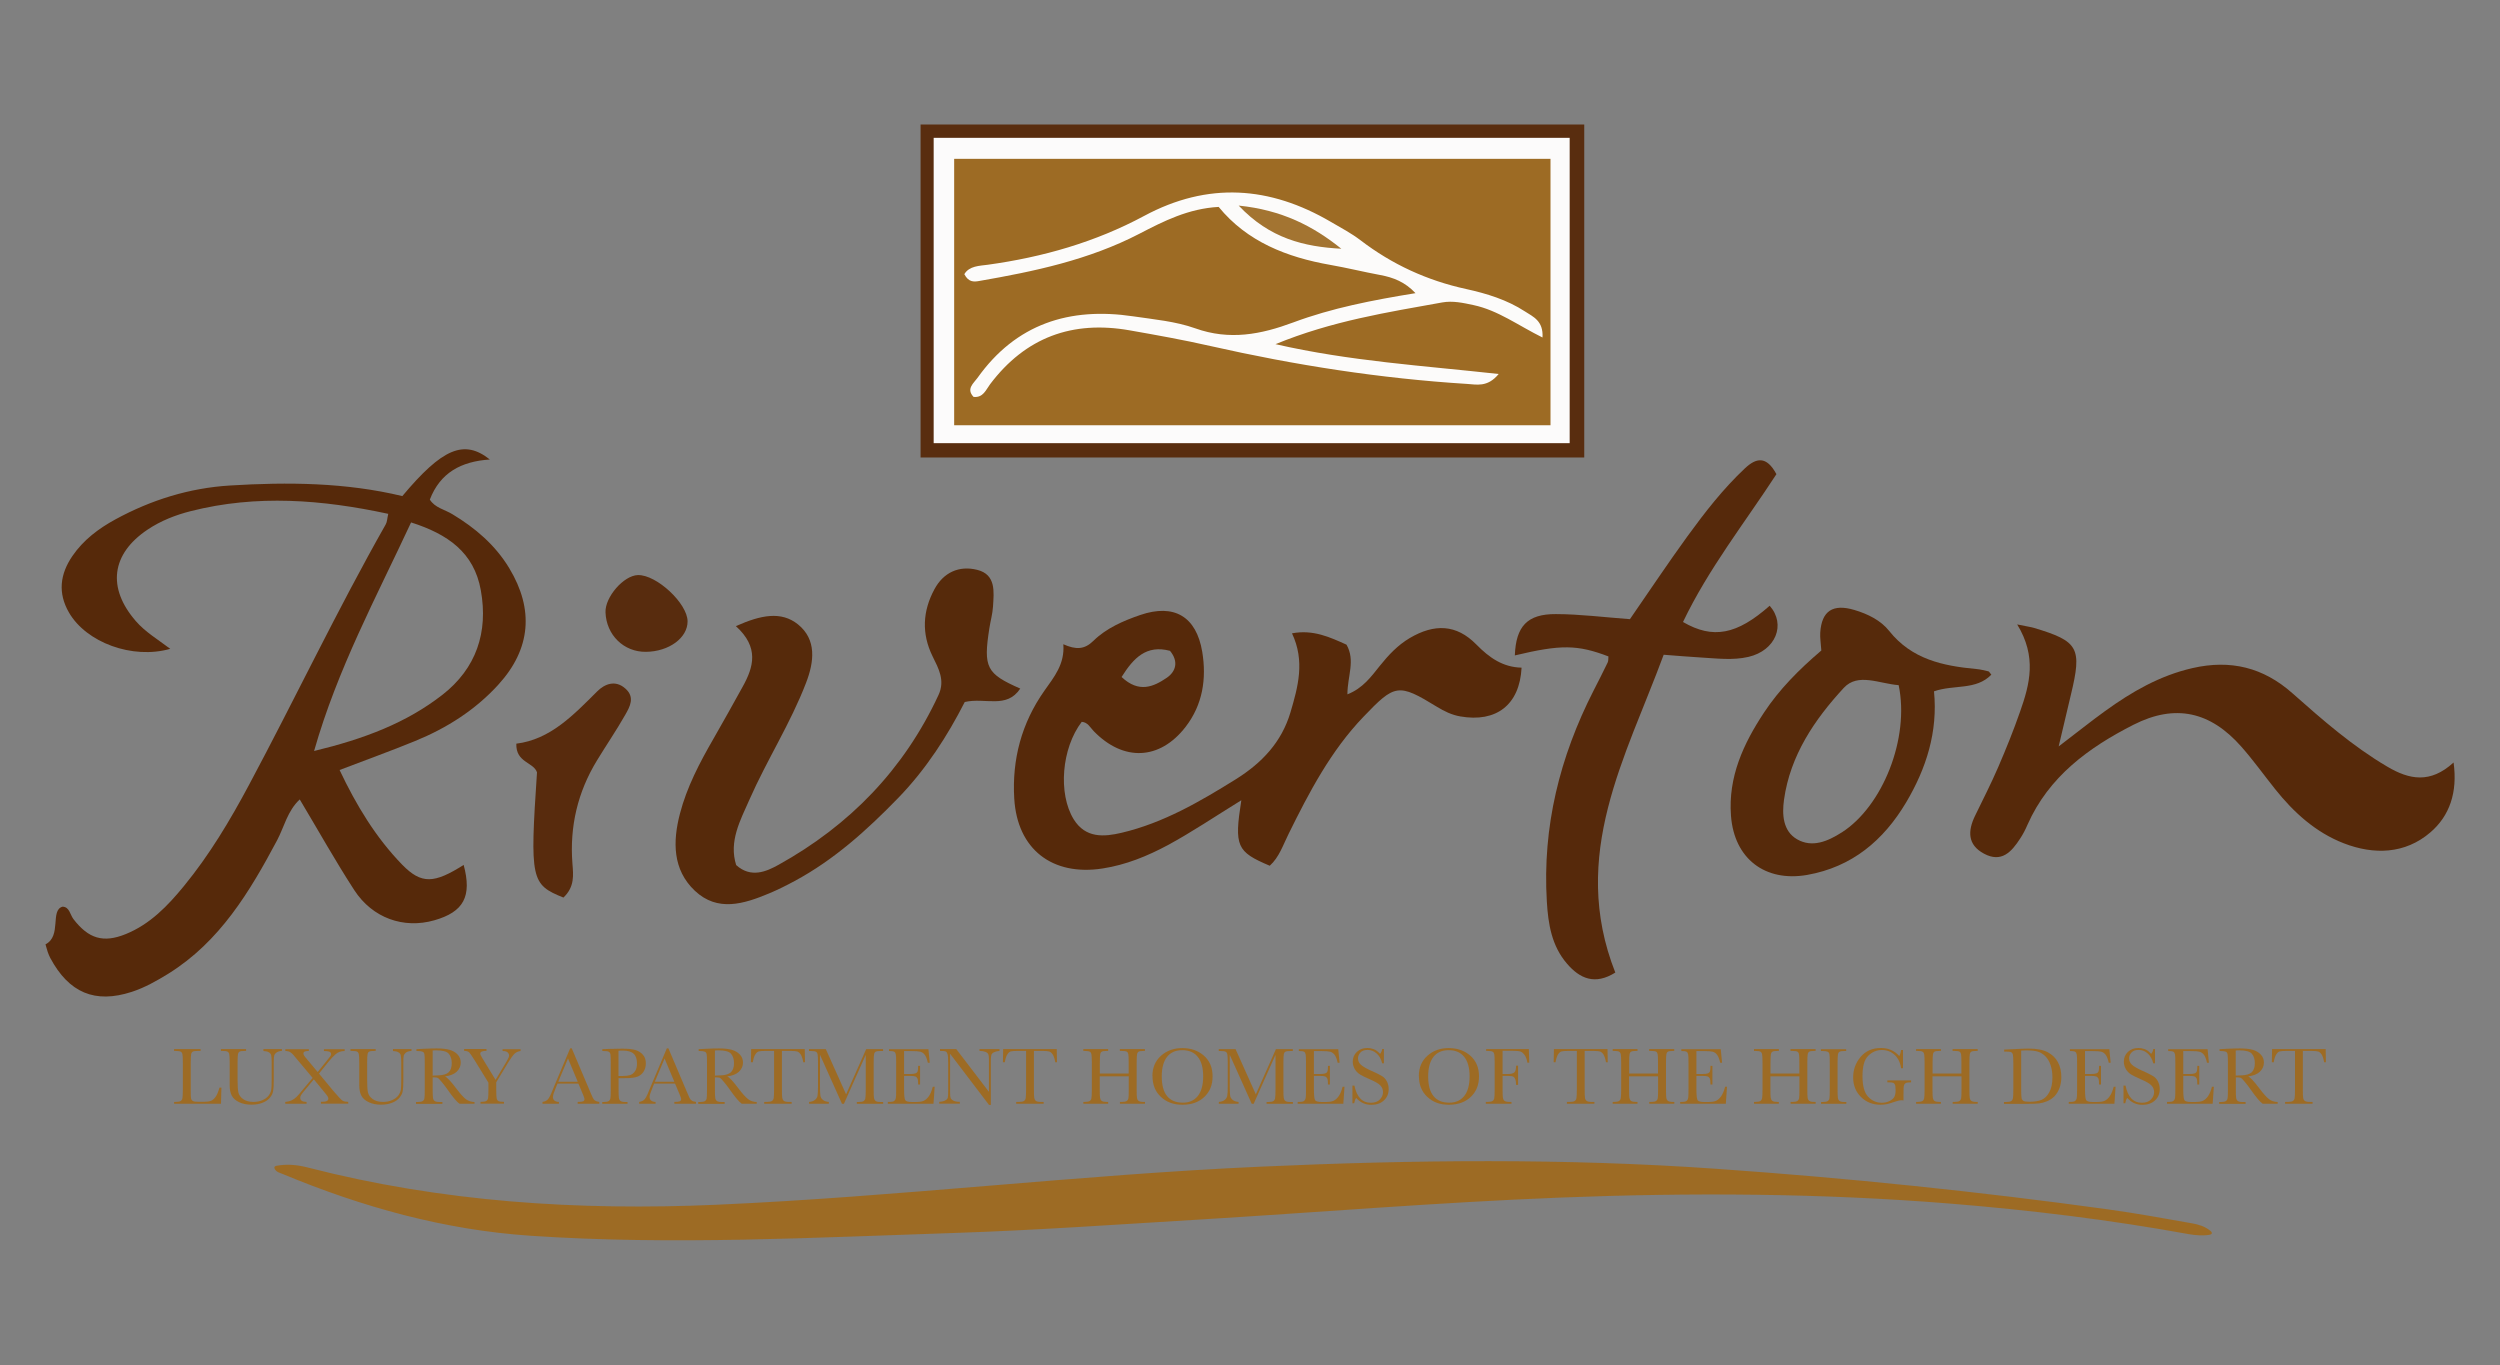<?xml version="1.0" encoding="UTF-8"?>
<svg id="logos" xmlns="http://www.w3.org/2000/svg" viewBox="0 0 300 163.8">
  <rect x="0" y="0" width="300" height="163.8" fill="#808080" stroke="none"/>
  <defs>
    <style>
      .cls-1 {
        fill: #582c0e;
      }

      .cls-2 {
        fill: #fcfbfb;
      }

      .cls-3 {
        fill: #9d6b24;
      }

      .cls-4 {
        fill: #562a0b;
      }

      .cls-5 {
        fill: #592d0f;
      }

      .cls-6 {
        fill: #fcfbfa;
      }

      .cls-7 {
        fill: #a37431;
      }

      .cls-8 {
        fill: #56290a;
      }

      .cls-9 {
        fill: #56290b;
      }

      .cls-10 {
        fill: #582b0d;
      }
    </style>
  </defs>
  <g>
    <path class="cls-3" d="M32.97,139.99s.09-.07.18-.09c1.27-.24,2.5-.13,3.78.2,16.1,4.15,32.48,5.2,49.04,4.47,21.8-.96,43.48-3.59,65.28-4.57,18.26-.82,36.51-1.03,54.78.26,15.69,1.1,31.32,2.71,46.9,4.86,3.39.47,6.76,1.08,10.12,1.68.78.14,1.55.36,2.21.91.12.1.2.23.15.32-.05.09-.24.14-.24.14-.76.14-1.79.06-2.5-.07-9.49-1.73-19.05-2.89-28.65-3.67-15.58-1.26-31.2-1.33-46.8-.72-14.57.57-29.12,1.78-43.68,2.66-9.62.58-19.25,1.26-28.88,1.58-16.99.55-33.98,1.49-50.99.34-10.37-.7-20.19-3.44-29.72-7.4-.36-.15-.84-.24-1.01-.69-.03-.08-.03-.14.03-.23Z"/>
    <path class="cls-8" d="M242.05,74.93c1.31.27,1.66.31,2,.41,5.39,1.61,5.82,2.39,4.45,8.06-.44,1.82-.86,3.64-1.46,6.17,2.26-1.72,3.89-3.03,5.58-4.25,3.2-2.31,6.55-4.25,10.48-5.15,4.56-1.04,8.48-.09,11.98,3.01,3.6,3.19,7.22,6.36,11.4,8.82,2.63,1.55,5.14,2.07,7.95-.5.5,3.59-.48,6.41-2.79,8.39-3.03,2.6-6.77,2.71-10.4,1.3-3.37-1.31-6.01-3.71-8.25-6.53-1.34-1.68-2.6-3.44-4.02-5.05-3.72-4.22-7.92-5.19-12.95-2.64-5.37,2.73-10.17,6.22-12.72,12-.25.58-.54,1.15-.89,1.67-1.02,1.58-2.23,2.93-4.33,1.8-2-1.07-1.95-2.74-1.07-4.55.94-1.94,1.92-3.85,2.77-5.82.95-2.2,1.85-4.43,2.64-6.7,1.14-3.25,2.04-6.54-.37-10.46Z"/>
    <path class="cls-9" d="M193.85,116.7c-2.46,1.55-4.28.73-5.82-1.07-1.83-2.13-2.25-4.74-2.41-7.45-.54-8.97,1.55-17.35,5.6-25.29.58-1.13,1.15-2.25,1.7-3.39.1-.21.07-.49.09-.73-3.73-1.42-5.69-1.44-11.23-.12.13-3.48,1.48-4.98,4.93-4.96,2.9.01,5.8.38,8.88.61,2.32-3.35,4.55-6.71,6.92-9.97,2.09-2.87,4.27-5.68,6.87-8.12,1.36-1.28,2.59-1.54,3.79.69-3.76,5.78-8.16,11.35-11.21,17.74,3.6,2.09,6.47,1.52,10.4-1.95,1.99,2.25.73,5.38-2.56,6.14-1.87.43-3.79.18-5.69.07-1.38-.08-2.75-.2-4.47-.33-4.52,12.26-11.37,24.02-5.8,38.15Z"/>
    <path class="cls-4" d="M88.32,75.13c2.98-1.33,5.42-1.82,7.43-.21,2.27,1.83,1.95,4.49.98,7.01-1.86,4.86-4.7,9.26-6.79,14.01-1.11,2.51-2.5,5.03-1.6,7.87,1.79,1.61,3.65.76,5.08-.03,8.54-4.74,15.06-11.45,19.2-20.38.82-1.76,0-3.19-.72-4.66-1.33-2.72-1.18-5.42.23-8.03,1.09-2.03,2.97-2.87,5.13-2.33,2.28.57,2.01,2.63,1.9,4.41-.05.88-.31,1.75-.44,2.62-.73,4.7-.36,5.43,3.71,7.22-1.64,2.47-4.19,1.04-6.66,1.61-2.06,4.04-4.63,8.06-8,11.53-3.73,3.84-7.67,7.4-12.41,9.95-1,.54-2.02,1.05-3.07,1.49-3.02,1.26-6.17,2.26-8.91-.32-2.69-2.54-2.65-5.93-1.79-9.24.83-3.2,2.37-6.13,4.02-8.99,1.2-2.09,2.37-4.19,3.53-6.29,1.29-2.34,1.98-4.68-.83-7.23Z"/>
    <path class="cls-5" d="M190.11,14.94v39.96h-79.64V14.94h79.64Z"/>
    <path class="cls-10" d="M67.62,107.71c-3.92-1.57-4.04-2.15-3.18-15.03-.42-1.24-2.56-1.16-2.48-3.44,4.07-.5,6.84-3.42,9.7-6.27.88-.88,2.18-1.44,3.41-.32,1.14,1.03.52,2.15-.03,3.11-1.06,1.87-2.28,3.65-3.4,5.49-2.32,3.8-3.29,7.93-2.95,12.36.11,1.39.29,2.8-1.08,4.1Z"/>
    <path class="cls-1" d="M77.51,78.22c-2.65.03-4.75-2.01-4.85-4.74-.07-1.83,2.18-4.42,3.88-4.47,2.24-.07,5.97,3.41,5.97,5.56,0,1.98-2.24,3.62-4.99,3.65Z"/>
    <path class="cls-8" d="M61.11,68.18c-1.68-2.78-4.07-4.82-6.83-6.48-.92-.56-2.1-.77-2.7-1.75,1.24-3.22,3.74-4.58,7.2-4.81-3.11-2.48-5.73-1.3-10.5,4.39-6.76-1.63-13.72-1.7-20.69-1.27-4.87.3-9.45,1.73-13.73,4.06-2.02,1.1-3.85,2.47-5.17,4.4-1.49,2.18-1.77,4.44-.41,6.79,2.07,3.58,7.6,5.65,12.15,4.35-1.51-1.14-3.01-2.03-4.14-3.34-3.45-3.98-2.94-8.04,1.41-10.96,1.6-1.07,3.36-1.76,5.21-2.23,7.9-2,15.75-1.38,23.68.33-.13.56-.13.97-.31,1.28-5.81,10.24-10.86,20.89-16.41,31.27-2.27,4.25-4.74,8.39-7.81,12.13-1.94,2.37-4.06,4.57-6.97,5.75-2.71,1.1-4.47.54-6.27-1.79-.42-.54-.47-1.48-1.32-1.5-1.52.44-.07,3.51-2.04,4.52l.11.39c.04.2.23.8.46,1.24,2.23,4.17,5.35,5.52,9.79,4.07,1.54-.5,3.01-1.33,4.4-2.19,6.16-3.84,9.74-9.81,13.04-16.01.85-1.61,1.23-3.51,2.71-4.89,2.23,3.73,4.27,7.38,6.54,10.88,2.19,3.37,5.93,4.67,9.59,3.63,3.56-1.01,4.55-2.88,3.54-6.65-3.53,2.23-5.05,2.35-7.37-.02-3.18-3.27-5.52-7.15-7.52-11.37,3.21-1.23,6.17-2.29,9.07-3.48,3.79-1.55,7.22-3.72,9.99-6.77,3.89-4.27,4.29-9.01,1.31-13.95ZM53.11,83.36c-4.35,3.4-9.43,5.31-15.42,6.76,2.81-9.87,7.47-18.46,11.64-27.43,4.39,1.4,7.56,3.59,8.37,8.15.91,5.05-.56,9.37-4.6,12.53Z"/>
    <path class="cls-8" d="M177.15,77.33c-2.39-2.43-5.02-2.5-7.97-.77-1.44.85-2.56,2.04-3.6,3.34-1.04,1.3-2.04,2.7-3.89,3.42,0-2.19.98-4.06-.11-5.96-1.98-.89-3.99-1.84-6.54-1.36,1.58,3.34.72,6.42-.18,9.47-1.06,3.58-3.42,6.08-6.56,8.04-4.32,2.69-8.7,5.24-13.69,6.42-2.11.5-4.34.69-5.77-1.62-1.89-3.08-1.45-8.53.97-11.69.73.05,1.01.68,1.44,1.12,3.56,3.67,7.92,3.49,11.01-.5,2.07-2.67,2.54-5.79,2.01-9.02-.71-4.25-3.38-5.81-7.44-4.42-2.04.7-4.07,1.58-5.62,3.1-1.07,1.05-2.08,1.09-3.61.41.19,2.39-1.12,3.94-2.28,5.59-2.73,3.87-3.89,8.23-3.61,12.93.36,6.09,4.57,9.32,10.59,8.39,2.8-.43,5.39-1.49,7.83-2.8,2.87-1.55,5.59-3.39,8.83-5.39-.87,5.54-.56,6.18,3.41,7.86,1.14-1.03,1.6-2.5,2.27-3.84,2.47-5,5.05-9.94,8.97-14.03,3.78-3.95,4.18-4.05,8.83-1.2.87.53,1.76.97,2.79,1.15,4.32.76,7.13-1.38,7.36-5.85-2.22-.05-3.84-1.16-5.42-2.77ZM140.4,78.1c1.05,1.27.73,2.48-.41,3.25-1.56,1.05-3.31,1.86-5.4-.11,1.45-2.31,2.99-3.89,5.81-3.14Z"/>
    <path class="cls-4" d="M238.96,80.96c-.21-.24-.26-.38-.35-.4-.49-.11-.97-.24-1.47-.28-3.98-.37-7.73-1.16-10.44-4.57-1.02-1.28-2.57-2.04-4.19-2.52-2.57-.76-3.91.12-4.08,2.72-.04.62.07,1.25.13,2.15-2.71,2.31-5.03,4.66-6.86,7.42-2.49,3.76-4.34,7.76-3.98,12.43.39,5.13,4.09,7.96,9.14,7.08,5.38-.95,9.16-4.14,11.87-8.69,2.43-4.09,3.83-8.5,3.35-13.34,2.4-.84,5.05-.1,6.88-2ZM220.99,99.9c-1.64,1.05-3.52,1.86-5.33.82-1.73-.99-1.82-3.01-1.58-4.74.74-5.33,3.67-9.64,7.18-13.44,1.7-1.83,4.24-.5,6.58-.32,1.34,6.38-1.93,14.55-6.84,17.68Z"/>
    <path class="cls-2" d="M112.04,53.18V16.54h76.32v36.64h-76.32Z"/>
    <path class="cls-3" d="M186.06,51.03h-71.56v-31.97h71.56v31.97Z"/>
    <path class="cls-6" d="M185.1,40.5c-2.93-1.45-5.33-3.26-8.28-3.89-1.26-.27-2.48-.54-3.74-.32-6.59,1.19-13.23,2.22-20.02,5.01,8.96,2.05,17.65,2.57,26.78,3.58-1.35,1.65-2.69,1.25-3.8,1.19-10.39-.65-20.64-2.25-30.8-4.55-3.21-.73-6.45-1.31-9.69-1.88-6.87-1.21-12.49.84-16.74,6.47-.5.67-.83,1.64-1.98,1.52-.93-.97.02-1.65.46-2.27,4.62-6.5,11.05-8.54,18.69-7.4,2.5.37,5.09.6,7.45,1.44,4.11,1.47,7.88.74,11.77-.71,4.64-1.73,9.5-2.67,14.66-3.51-1.25-1.34-2.66-1.89-4.25-2.18-1.99-.37-3.96-.86-5.96-1.21-5.24-.92-10-2.79-13.41-6.96-3.64.2-6.6,1.71-9.51,3.22-6.06,3.14-12.6,4.52-19.23,5.67-.62.11-1.27.17-1.78-.82.6-1,1.8-.99,2.82-1.13,6.58-.91,12.9-2.71,18.76-5.86,7.65-4.11,15.07-3.58,22.41.72,1.2.7,2.45,1.36,3.55,2.2,3.79,2.9,7.99,4.83,12.66,5.85,2.47.54,4.92,1.29,7.07,2.69.97.63,2.24,1.13,2.11,3.14Z"/>
    <path class="cls-7" d="M160.96,29.85c-4.44-.24-8.57-1.21-12.32-5.18,5.16.53,8.91,2.43,12.32,5.18Z"/>
  </g>
  <g>
    <path class="cls-3" d="M26.57,130.52l-.05,1.93h-5.63v-.22h.2c.28,0,.48-.04.59-.11.11-.07.18-.18.21-.33.03-.15.05-.5.05-1.05v-3.22c0-.52-.02-.86-.05-1.01-.03-.15-.1-.26-.2-.31s-.32-.09-.65-.09h-.15v-.22h3.18v.22h-.29c-.33,0-.54.03-.64.08-.1.05-.17.15-.2.3-.03.15-.05.49-.05,1.03v3.43c0,.47.01.77.04.89.03.12.1.21.21.28.12.07.36.1.74.1h.5c.41,0,.71-.04.91-.11s.38-.23.56-.46.34-.62.49-1.14h.23Z"/>
    <path class="cls-3" d="M31.62,125.89h2.21v.22c-.29.02-.51.08-.66.2-.14.11-.23.24-.27.37-.03.14-.05.41-.05.81v2.18c0,.56-.02.97-.07,1.24-.04.27-.17.54-.38.8s-.51.47-.89.62c-.38.15-.82.23-1.32.23-.59,0-1.09-.1-1.5-.3-.41-.2-.7-.45-.87-.77-.17-.31-.26-.74-.26-1.26v-.67s0-2.04,0-2.04c0-.52-.02-.86-.05-1.01s-.1-.26-.2-.31c-.1-.06-.32-.09-.65-.09h-.15v-.22h3.02v.22h-.13c-.33,0-.54.03-.64.08-.1.05-.17.15-.2.3s-.05.49-.05,1.03v2.06c0,.72.03,1.22.1,1.52.07.3.25.56.56.79.31.22.72.34,1.24.34.4,0,.77-.07,1.1-.22.33-.15.58-.34.74-.56.16-.22.26-.45.3-.69.04-.24.05-.61.05-1.12v-2.23c0-.37-.02-.63-.06-.78-.04-.15-.13-.27-.27-.35-.14-.09-.36-.14-.66-.16v-.22Z"/>
    <path class="cls-3" d="M38.26,128.81l1.71,2.06c.61.73,1,1.14,1.17,1.23.17.08.38.12.65.12v.22h-3.28v-.22c.33,0,.56-.03.69-.09.13-.06.2-.16.2-.3,0-.08-.03-.17-.09-.27-.06-.1-.22-.3-.47-.6l-1.18-1.44-1.04,1.25c-.24.29-.4.5-.48.62-.08.12-.11.23-.11.34,0,.33.25.49.76.5v.22h-2.56v-.22c.28-.02.53-.08.75-.18.22-.1.43-.25.62-.44s.46-.5.81-.94l1.11-1.32-1.74-2.07-.56-.67c-.11-.14-.24-.26-.39-.35-.15-.09-.34-.14-.59-.14v-.22h2.82v.22h-.09c-.37,0-.56.1-.56.3,0,.08.03.17.09.26.06.09.19.26.4.5l1.22,1.46,1.1-1.36c.23-.29.38-.47.43-.55.05-.08.08-.16.08-.24,0-.14-.07-.23-.2-.29-.13-.05-.35-.08-.66-.08v-.22h2.49v.22c-.42,0-.78.12-1.07.37-.29.25-.61.59-.95,1.02l-1.05,1.31Z"/>
    <path class="cls-3" d="M47.17,125.89h2.21v.22c-.29.02-.51.08-.66.2-.14.11-.23.24-.27.37-.03.14-.05.41-.05.81v2.18c0,.56-.02.97-.07,1.24-.04.27-.17.54-.38.8s-.51.47-.89.62c-.38.15-.82.23-1.32.23-.59,0-1.09-.1-1.5-.3-.41-.2-.7-.45-.87-.77-.17-.31-.26-.74-.26-1.26v-.67s0-2.04,0-2.04c0-.52-.02-.86-.05-1.01s-.1-.26-.2-.31c-.1-.06-.32-.09-.65-.09h-.15v-.22h3.02v.22h-.13c-.33,0-.54.03-.64.08-.1.05-.17.15-.2.3s-.05.49-.05,1.03v2.06c0,.72.03,1.22.1,1.52.07.3.25.56.56.79.31.22.72.34,1.24.34.4,0,.77-.07,1.1-.22.33-.15.58-.34.74-.56.16-.22.26-.45.3-.69.04-.24.05-.61.05-1.12v-2.23c0-.37-.02-.63-.06-.78-.04-.15-.13-.27-.27-.35-.14-.09-.36-.14-.66-.16v-.22Z"/>
    <path class="cls-3" d="M56.92,132.45h-1.78c-.32-.22-.8-.79-1.45-1.72-.21-.3-.42-.58-.65-.85-.22-.27-.38-.44-.46-.5-.08-.06-.22-.09-.4-.09h-.26v1.46c0,.52.01.85.04,1.01.02.16.09.28.2.36.11.08.31.12.61.12h.32v.22h-3.17v-.22h.21c.28,0,.48-.04.59-.11.11-.07.18-.18.21-.33.03-.15.04-.5.04-1.05v-3.22c0-.52-.01-.86-.04-1.01s-.09-.26-.2-.31-.32-.09-.65-.09h-.11v-.22l.95-.05c.63-.03,1.13-.04,1.5-.04.63,0,1.15.06,1.54.17.4.12.72.31.96.57.24.26.37.58.37.95,0,.43-.16.79-.48,1.1-.32.3-.79.49-1.41.57.28.13.72.61,1.34,1.43.5.67.9,1.1,1.18,1.31.29.21.63.32,1.02.33v.22ZM51.92,129.07c.24,0,.5-.02.76-.03s.49-.05.68-.11c.19-.06.35-.14.47-.25.12-.11.21-.26.28-.44.07-.18.1-.4.1-.67,0-.46-.12-.83-.35-1.11-.23-.28-.74-.42-1.52-.42-.12,0-.26,0-.42.02v3Z"/>
    <path class="cls-3" d="M59.47,129.58l1.3-2.17c.21-.35.32-.61.32-.75,0-.14-.06-.26-.17-.37-.11-.11-.32-.17-.61-.17v-.22h2.16v.22c-.3.04-.54.15-.73.33-.18.18-.42.5-.71.97l-1.48,2.45v.87c0,.56.02.91.05,1.07.03.15.11.26.22.32.11.06.33.09.66.09v.22h-2.82v-.22h.11c.28,0,.48-.04.59-.11s.18-.18.21-.33c.03-.15.04-.5.04-1.05v-.81l-1.65-2.68c-.34-.54-.56-.86-.67-.97-.11-.1-.31-.16-.6-.17v-.22h2.69v.22c-.5,0-.75.11-.75.34,0,.09.08.27.25.54l1.58,2.59Z"/>
    <path class="cls-3" d="M69.41,130.03h-2.51l-.17.42c-.25.6-.38,1-.38,1.18,0,.2.07.35.2.45.14.1.31.15.52.15v.22h-1.97v-.22c.29-.05.51-.15.65-.31.14-.16.32-.5.52-1.01.02-.05.09-.24.23-.56l1.92-4.55h.19l2.21,5.21.3.69c.07.15.16.28.28.36.12.09.29.14.52.17v.22h-2.6v-.22c.32,0,.53-.02.65-.07.11-.05.17-.14.17-.28,0-.07-.07-.28-.22-.63l-.51-1.21ZM69.33,129.81l-1.17-2.79-1.17,2.79h2.34Z"/>
    <path class="cls-3" d="M74.23,129.37v1.38c0,.52.01.85.04,1.01.02.16.09.28.2.36.11.08.31.12.61.12h.22v.22h-3.03v-.22h.18c.28,0,.48-.04.59-.11.11-.07.18-.18.21-.33.03-.15.04-.5.04-1.05v-3.22c0-.52-.01-.86-.04-1.01-.03-.15-.09-.26-.2-.31-.1-.06-.32-.09-.65-.09h-.12v-.22l.83-.03c.66-.02,1.18-.03,1.55-.03.68,0,1.21.05,1.58.16.37.11.67.3.91.57.24.27.35.61.35,1.03,0,.36-.08.67-.24.95-.16.27-.39.48-.69.62s-.83.21-1.59.21h-.73ZM74.23,129.12h.47c.38,0,.69-.04.92-.11.23-.08.43-.23.59-.48.16-.24.23-.54.23-.89,0-.54-.13-.94-.4-1.19-.27-.25-.7-.38-1.31-.38-.22,0-.39,0-.51.02v3.04Z"/>
    <path class="cls-3" d="M81.01,130.03h-2.51l-.17.42c-.25.6-.38,1-.38,1.18,0,.2.07.35.2.45.14.1.31.15.52.15v.22h-1.97v-.22c.29-.05.51-.15.65-.31.14-.16.32-.5.52-1.01.02-.05.09-.24.23-.56l1.92-4.55h.19l2.21,5.21.3.69c.07.15.16.28.28.36.12.09.29.14.52.17v.22h-2.6v-.22c.32,0,.53-.02.65-.07.11-.05.17-.14.17-.28,0-.07-.07-.28-.22-.63l-.51-1.21ZM80.92,129.81l-1.17-2.79-1.17,2.79h2.34Z"/>
    <path class="cls-3" d="M90.79,132.45h-1.78c-.32-.22-.8-.79-1.45-1.72-.21-.3-.42-.58-.65-.85-.22-.27-.38-.44-.46-.5-.08-.06-.22-.09-.4-.09h-.26v1.46c0,.52.01.85.04,1.01.02.16.09.28.2.36.11.08.31.12.61.12h.32v.22h-3.17v-.22h.21c.28,0,.48-.04.59-.11.11-.07.18-.18.21-.33.03-.15.04-.5.04-1.05v-3.22c0-.52-.01-.86-.04-1.01s-.09-.26-.2-.31-.32-.09-.65-.09h-.11v-.22l.95-.05c.63-.03,1.13-.04,1.5-.04.63,0,1.15.06,1.54.17.4.12.72.31.96.57.24.26.37.58.37.95,0,.43-.16.79-.48,1.1-.32.3-.79.49-1.41.57.28.13.72.61,1.34,1.43.5.67.9,1.1,1.18,1.31.29.21.63.32,1.02.33v.22ZM85.79,129.07c.24,0,.5-.02.76-.03s.49-.05.68-.11c.19-.06.35-.14.47-.25.12-.11.21-.26.28-.44.07-.18.1-.4.1-.67,0-.46-.12-.83-.35-1.11-.23-.28-.74-.42-1.52-.42-.12,0-.26,0-.42.02v3Z"/>
    <path class="cls-3" d="M90.33,127.47h-.22l.03-1.58h6.43l.03,1.58h-.21c-.07-.43-.18-.74-.31-.94-.13-.19-.27-.31-.42-.35-.15-.04-.41-.07-.77-.07h-1.06v4.63c0,.51.01.85.04,1.01s.09.28.2.36c.11.08.31.12.61.12h.32v.22h-3.3v-.22h.34c.28,0,.48-.04.59-.11.11-.07.18-.18.21-.33.03-.15.05-.5.05-1.05v-4.63h-.98c-.43,0-.71.02-.86.06-.15.04-.28.16-.41.36s-.23.51-.3.93Z"/>
    <path class="cls-3" d="M101.53,131.32l2.41-5.42h2.03v.22h-.24c-.33,0-.54.03-.64.08-.1.05-.17.15-.2.3s-.05.49-.05,1.03v3.22c0,.52.01.85.04,1.01.03.16.09.28.2.36.11.08.31.12.61.12h.29v.22h-3.16v-.22h.23c.28,0,.47-.04.58-.11.11-.07.18-.18.21-.33.03-.15.05-.5.05-1.05v-4.17l-2.62,5.88h-.23l-2.64-5.88v3.84c0,.53.02.88.05,1.07.03.19.13.36.3.5.17.14.41.22.71.24v.22h-2.37v-.22c.28-.02.51-.09.69-.23.18-.14.29-.31.32-.51s.06-.57.06-1.11v-2.85c0-.52-.02-.86-.05-1.01-.03-.15-.1-.26-.2-.31-.1-.06-.32-.09-.65-.09h-.18v-.22h2.02l2.43,5.42Z"/>
    <path class="cls-3" d="M111.93,130.41h.23l-.14,2.04h-5.48v-.22h.14c.33,0,.54-.04.64-.13.1-.09.16-.2.18-.33.03-.13.04-.47.04-1.02v-3.22c0-.5-.01-.83-.04-.99s-.09-.27-.19-.33c-.1-.06-.31-.09-.63-.09v-.22h4.73l.16,1.63h-.23c-.1-.46-.23-.78-.38-.97-.15-.19-.33-.31-.54-.36-.21-.05-.54-.07-1.01-.07h-.92v2.75h.7c.32,0,.55-.03.68-.08.13-.05.21-.14.25-.25.04-.11.06-.33.06-.65h.23v2.24h-.23c0-.36-.03-.61-.09-.73-.06-.12-.15-.2-.27-.24-.12-.04-.32-.06-.6-.06h-.73v1.55c0,.78.05,1.23.15,1.37.1.14.37.21.82.21h.49c.35,0,.63-.04.86-.13.22-.09.44-.27.64-.55.2-.28.36-.66.48-1.14Z"/>
    <path class="cls-3" d="M118.69,132.6l-4.68-6.15v4.55c0,.38.02.63.06.74.04.12.14.23.32.33.18.1.44.15.79.15v.22h-2.47v-.22c.32-.02.56-.08.72-.17.17-.09.26-.19.3-.3.03-.11.05-.36.05-.75v-3.48c0-.5-.02-.84-.07-1.01-.05-.17-.12-.28-.22-.33-.1-.05-.33-.07-.69-.07v-.22h1.95l3.92,5.13v-3.92c0-.29-.03-.49-.09-.61-.06-.12-.18-.21-.37-.28-.19-.07-.41-.1-.67-.1v-.22h2.4v.22c-.28.02-.5.08-.66.16-.16.08-.26.18-.31.3-.04.12-.07.32-.07.6v5.42h-.21Z"/>
    <path class="cls-3" d="M120.57,127.47h-.22l.03-1.58h6.43l.03,1.58h-.21c-.07-.43-.18-.74-.31-.94-.13-.19-.27-.31-.42-.35-.15-.04-.41-.07-.77-.07h-1.06v4.63c0,.51.01.85.04,1.01s.09.28.2.36c.11.08.31.12.61.12h.32v.22h-3.3v-.22h.34c.28,0,.48-.04.59-.11.11-.07.18-.18.21-.33.03-.15.05-.5.05-1.05v-4.63h-.98c-.43,0-.71.02-.86.06-.15.04-.28.16-.41.36s-.23.51-.3.93Z"/>
    <path class="cls-3" d="M135.43,129.16h-3.46v1.58c0,.52.01.85.04,1.01.03.16.09.28.2.36.11.08.31.12.6.12h.17v.22h-2.98v-.22h.17c.28,0,.48-.04.59-.11s.18-.18.21-.33c.03-.15.05-.5.05-1.05v-3.22c0-.52-.02-.86-.05-1.01-.03-.15-.1-.26-.2-.31s-.32-.09-.65-.09h-.12v-.22h2.98v.22h-.12c-.32,0-.53.03-.63.08-.1.05-.17.15-.2.3-.03.15-.05.49-.05,1.03v1.3h3.46v-1.3c0-.52-.01-.86-.04-1.01-.03-.15-.09-.26-.19-.31-.1-.06-.32-.09-.65-.09h-.18v-.22h3.01v.22h-.1c-.33,0-.54.03-.64.08-.1.05-.17.15-.2.3-.03.15-.05.49-.05,1.03v3.22c0,.52.01.85.04,1.01.02.16.09.28.2.36.11.08.31.12.61.12h.15v.22h-3.01v-.22h.23c.28,0,.47-.04.58-.11.11-.07.18-.18.21-.33.03-.15.04-.5.04-1.05v-1.58Z"/>
    <path class="cls-3" d="M138.29,129.13c0-1.01.34-1.82,1.03-2.44.68-.61,1.54-.92,2.56-.92s1.89.3,2.59.91c.69.61,1.04,1.43,1.04,2.48s-.33,1.84-.99,2.47-1.53.94-2.62.94-1.91-.31-2.59-.94-1.01-1.46-1.01-2.5ZM139.41,129.16c0,1.05.21,1.85.64,2.37.42.53,1.06.79,1.91.79.75,0,1.33-.26,1.77-.79.43-.53.65-1.32.65-2.36s-.21-1.8-.64-2.34c-.43-.54-1.05-.81-1.86-.81s-1.41.27-1.83.8c-.42.53-.64,1.31-.64,2.35Z"/>
    <path class="cls-3" d="M150.7,131.32l2.41-5.42h2.03v.22h-.24c-.33,0-.54.03-.64.08-.1.05-.17.15-.2.3s-.05.49-.05,1.03v3.22c0,.52.01.85.04,1.01.03.16.09.28.2.36s.31.12.61.12h.29v.22h-3.16v-.22h.23c.28,0,.47-.04.58-.11s.18-.18.21-.33c.03-.15.05-.5.05-1.05v-4.17l-2.62,5.88h-.23l-2.64-5.88v3.84c0,.53.02.88.05,1.07.03.19.13.36.3.5.17.14.41.22.71.24v.22h-2.37v-.22c.28-.02.51-.09.69-.23.18-.14.29-.31.32-.51.04-.2.06-.57.06-1.11v-2.85c0-.52-.02-.86-.05-1.01-.03-.15-.1-.26-.2-.31-.1-.06-.32-.09-.65-.09h-.18v-.22h2.02l2.43,5.42Z"/>
    <path class="cls-3" d="M161.11,130.41h.23l-.14,2.04h-5.48v-.22h.14c.33,0,.54-.04.64-.13.1-.09.16-.2.18-.33.03-.13.04-.47.04-1.02v-3.22c0-.5-.01-.83-.04-.99-.03-.16-.09-.27-.19-.33-.1-.06-.31-.09-.63-.09v-.22h4.73l.16,1.63h-.23c-.1-.46-.23-.78-.38-.97-.15-.19-.33-.31-.54-.36-.21-.05-.54-.07-1.01-.07h-.92v2.75h.7c.32,0,.55-.03.68-.08s.21-.14.25-.25c.04-.11.06-.33.06-.65h.23v2.24h-.23c0-.36-.03-.61-.09-.73-.06-.12-.15-.2-.27-.24-.12-.04-.32-.06-.6-.06h-.73v1.55c0,.78.05,1.23.15,1.37.1.14.37.21.82.21h.49c.35,0,.63-.04.86-.13.22-.09.44-.27.64-.55.2-.28.36-.66.48-1.14Z"/>
    <path class="cls-3" d="M162.29,132.38v-2.11h.24c.28,1.37.93,2.06,1.97,2.06.47,0,.83-.13,1.08-.39.26-.26.38-.56.38-.88s-.11-.6-.34-.83c-.22-.22-.63-.45-1.23-.71-.53-.23-.93-.42-1.2-.59-.27-.17-.48-.39-.63-.66-.15-.27-.23-.56-.23-.87,0-.47.16-.86.49-1.17.33-.31.74-.47,1.24-.47.28,0,.54.05.79.14.25.09.5.28.76.56.15-.18.23-.37.25-.58h.21v1.72h-.21c-.12-.5-.34-.89-.66-1.18-.31-.29-.68-.43-1.09-.43s-.68.11-.87.32c-.18.21-.28.44-.28.69,0,.3.12.56.35.77.23.21.64.45,1.24.72.57.25.98.45,1.24.61.26.15.47.36.62.64s.23.58.23.94c0,.56-.19,1.02-.57,1.37s-.88.53-1.51.53c-.73,0-1.33-.28-1.82-.83-.11.15-.19.36-.24.64h-.24Z"/>
    <path class="cls-3" d="M170.26,129.13c0-1.01.34-1.82,1.03-2.44s1.54-.92,2.56-.92,1.89.3,2.59.91c.69.61,1.04,1.43,1.04,2.48s-.33,1.84-.99,2.47-1.53.94-2.62.94-1.91-.31-2.59-.94-1.01-1.46-1.01-2.5ZM171.38,129.16c0,1.05.21,1.85.64,2.37.42.53,1.06.79,1.91.79.75,0,1.33-.26,1.77-.79.43-.53.65-1.32.65-2.36s-.21-1.8-.64-2.34c-.43-.54-1.05-.81-1.86-.81s-1.41.27-1.83.8c-.42.53-.64,1.31-.64,2.35Z"/>
    <path class="cls-3" d="M183.46,125.89l.05,1.63h-.23c-.05-.36-.15-.65-.31-.89-.16-.23-.32-.38-.5-.44s-.46-.09-.87-.09h-1.29v2.78h.62c.4,0,.67-.07.8-.2.13-.13.2-.4.2-.8h.24v2.31h-.24c0-.28-.03-.5-.09-.66-.06-.16-.14-.27-.25-.33-.11-.06-.33-.09-.66-.09h-.62v1.63c0,.52.01.85.04,1.01.03.16.09.28.2.36.11.08.31.12.61.12h.22v.22h-3.08v-.22h.21c.28,0,.48-.04.59-.11s.18-.18.21-.33c.03-.15.05-.5.05-1.05v-3.22c0-.52-.02-.86-.05-1.01s-.1-.26-.2-.31c-.1-.06-.32-.09-.65-.09h-.12v-.22h5.11Z"/>
    <path class="cls-3" d="M186.66,127.47h-.22l.03-1.58h6.43l.03,1.58h-.21c-.08-.43-.18-.74-.31-.94-.13-.19-.27-.31-.42-.35-.15-.04-.41-.07-.77-.07h-1.06v4.63c0,.51.01.85.04,1.01.02.16.09.28.2.36.11.08.31.12.61.12h.32v.22h-3.3v-.22h.34c.28,0,.48-.04.59-.11s.18-.18.21-.33c.03-.15.05-.5.05-1.05v-4.63h-.98c-.43,0-.71.02-.86.06-.15.04-.28.16-.41.36-.13.2-.23.51-.3.93Z"/>
    <path class="cls-3" d="M198.95,129.16h-3.46v1.58c0,.52.01.85.04,1.01.03.16.09.28.2.36.11.08.31.12.6.12h.17v.22h-2.98v-.22h.17c.28,0,.48-.04.59-.11s.18-.18.21-.33c.03-.15.05-.5.05-1.05v-3.22c0-.52-.02-.86-.05-1.01s-.1-.26-.2-.31c-.1-.06-.32-.09-.65-.09h-.12v-.22h2.98v.22h-.12c-.32,0-.53.03-.63.08-.1.05-.17.15-.2.3s-.05.49-.05,1.03v1.3h3.46v-1.3c0-.52-.01-.86-.04-1.01-.03-.15-.09-.26-.19-.31-.1-.06-.32-.09-.65-.09h-.18v-.22h3.01v.22h-.1c-.33,0-.54.03-.64.08-.1.05-.17.15-.2.3s-.05.49-.05,1.03v3.22c0,.52.01.85.04,1.01.02.16.09.28.2.36s.31.12.61.12h.15v.22h-3.01v-.22h.23c.28,0,.47-.04.58-.11s.18-.18.21-.33c.03-.15.04-.5.04-1.05v-1.58Z"/>
    <path class="cls-3" d="M207.01,130.41h.23l-.14,2.04h-5.48v-.22h.14c.33,0,.54-.04.64-.13.1-.09.16-.2.18-.33.03-.13.04-.47.04-1.02v-3.22c0-.5-.01-.83-.04-.99-.03-.16-.09-.27-.19-.33-.1-.06-.31-.09-.63-.09v-.22h4.73l.16,1.63h-.23c-.1-.46-.23-.78-.38-.97-.15-.19-.33-.31-.54-.36-.21-.05-.54-.07-1.01-.07h-.92v2.75h.7c.32,0,.55-.03.68-.08s.21-.14.25-.25c.04-.11.06-.33.06-.65h.23v2.24h-.23c0-.36-.03-.61-.09-.73-.06-.12-.15-.2-.27-.24-.12-.04-.32-.06-.6-.06h-.73v1.55c0,.78.05,1.23.15,1.37.1.14.37.21.82.21h.49c.35,0,.63-.04.86-.13.22-.09.44-.27.64-.55.2-.28.36-.66.48-1.14Z"/>
    <path class="cls-3" d="M215.91,129.16h-3.46v1.58c0,.52.01.85.04,1.01.03.16.09.28.2.36.11.08.31.12.6.12h.17v.22h-2.98v-.22h.17c.28,0,.48-.04.59-.11s.18-.18.21-.33c.03-.15.05-.5.05-1.05v-3.22c0-.52-.02-.86-.05-1.01s-.1-.26-.2-.31c-.1-.06-.32-.09-.65-.09h-.12v-.22h2.98v.22h-.12c-.32,0-.53.03-.63.08-.1.05-.17.15-.2.3s-.05.49-.05,1.03v1.3h3.46v-1.3c0-.52-.01-.86-.04-1.01-.03-.15-.09-.26-.19-.31-.1-.06-.32-.09-.65-.09h-.18v-.22h3.01v.22h-.1c-.33,0-.54.03-.64.08-.1.05-.17.15-.2.3s-.05.49-.05,1.03v3.22c0,.52.01.85.04,1.01.02.16.09.28.2.36s.31.12.61.12h.15v.22h-3.01v-.22h.23c.28,0,.47-.04.58-.11s.18-.18.21-.33c.03-.15.04-.5.04-1.05v-1.58Z"/>
    <path class="cls-3" d="M218.51,126.12v-.22h3.03v.22h-.14c-.33,0-.54.03-.64.08-.1.05-.17.15-.2.3s-.05.49-.05,1.03v3.22c0,.52.01.85.04,1.01.02.16.09.28.2.36.11.08.31.12.61.12h.2v.22h-3.03v-.22h.2c.28,0,.48-.04.59-.11s.18-.18.21-.33c.03-.15.04-.5.04-1.05v-3.22c0-.52-.01-.86-.04-1.01s-.09-.26-.2-.31-.32-.09-.65-.09h-.14Z"/>
    <path class="cls-3" d="M226.47,129.65h2.86v.23c-.32,0-.53.03-.64.09-.11.06-.19.17-.22.31-.04.15-.05.5-.05,1.07v.7c-.08-.01-.15-.02-.21-.02-.25,0-.58.08-.99.23-.55.21-1.07.31-1.54.31-.95,0-1.74-.31-2.36-.93-.63-.62-.94-1.4-.94-2.35s.3-1.76.9-2.47,1.41-1.06,2.44-1.06c.89,0,1.62.32,2.2.97.11-.23.18-.47.21-.73h.23v2.19h-.23c-.09-.67-.35-1.21-.77-1.6-.42-.39-.93-.59-1.54-.59s-1.16.23-1.63.69-.69,1.27-.69,2.44.22,1.99.67,2.47c.45.49,1,.73,1.66.73.34,0,.65-.07.92-.21.28-.14.47-.3.57-.5s.15-.44.15-.74c0-.35-.02-.59-.07-.7-.05-.12-.12-.2-.22-.24-.1-.04-.28-.06-.54-.06h-.16v-.23Z"/>
    <path class="cls-3" d="M235.36,129.16h-3.46v1.58c0,.52.01.85.04,1.01.03.16.09.28.2.36.11.08.31.12.6.12h.17v.22h-2.98v-.22h.17c.28,0,.48-.04.59-.11s.18-.18.21-.33c.03-.15.05-.5.05-1.05v-3.22c0-.52-.02-.86-.05-1.01s-.1-.26-.2-.31c-.1-.06-.32-.09-.65-.09h-.12v-.22h2.98v.22h-.12c-.32,0-.53.03-.63.08-.1.05-.17.15-.2.3s-.05.49-.05,1.03v1.3h3.46v-1.3c0-.52-.01-.86-.04-1.01-.03-.15-.09-.26-.19-.31-.1-.06-.32-.09-.65-.09h-.18v-.22h3.01v.22h-.1c-.33,0-.54.03-.64.08-.1.05-.17.15-.2.3s-.05.49-.05,1.03v3.22c0,.52.01.85.04,1.01.02.16.09.28.2.36s.31.12.61.12h.15v.22h-3.01v-.22h.23c.28,0,.47-.04.58-.11s.18-.18.21-.33c.03-.15.04-.5.04-1.05v-1.58Z"/>
    <path class="cls-3" d="M240.5,125.95l1.09-.05c.91-.05,1.52-.07,1.84-.07.98,0,1.75.15,2.3.44s.96.7,1.23,1.21c.27.51.4,1.09.4,1.76,0,.48-.07.92-.22,1.32-.15.4-.35.73-.6.99-.26.26-.55.46-.89.6-.34.14-.66.22-.96.26-.3.03-.73.05-1.28.05h-2.93v-.22h.27c.28,0,.48-.04.59-.11s.18-.18.21-.33c.03-.15.05-.5.05-1.05v-3.16c0-.52-.02-.86-.05-1.01-.03-.15-.1-.26-.2-.31-.1-.06-.32-.08-.65-.08h-.2v-.22ZM242.54,126.08v4.38c0,.65.01,1.07.04,1.25.02.19.1.32.22.39.12.08.38.11.77.11.58,0,1.05-.08,1.42-.23.37-.16.68-.46.93-.92.25-.46.37-1.05.37-1.76,0-.55-.07-1.05-.22-1.48-.14-.43-.35-.79-.62-1.06-.27-.27-.57-.46-.9-.56-.33-.1-.75-.15-1.26-.15-.25,0-.5,0-.75.02Z"/>
    <path class="cls-3" d="M253.64,130.41h.23l-.14,2.04h-5.48v-.22h.14c.33,0,.54-.04.64-.13.1-.09.16-.2.18-.33.03-.13.04-.47.04-1.02v-3.22c0-.5-.01-.83-.04-.99-.03-.16-.09-.27-.19-.33-.1-.06-.31-.09-.63-.09v-.22h4.73l.16,1.63h-.23c-.1-.46-.23-.78-.38-.97-.15-.19-.33-.31-.54-.36-.21-.05-.54-.07-1.01-.07h-.92v2.75h.7c.32,0,.55-.03.68-.08s.21-.14.25-.25c.04-.11.06-.33.06-.65h.23v2.24h-.23c0-.36-.03-.61-.09-.73-.06-.12-.15-.2-.27-.24-.12-.04-.32-.06-.6-.06h-.73v1.55c0,.78.05,1.23.15,1.37.1.14.37.21.82.21h.49c.35,0,.63-.04.86-.13.22-.09.44-.27.64-.55.2-.28.36-.66.48-1.14Z"/>
    <path class="cls-3" d="M254.82,132.38v-2.11h.24c.28,1.37.93,2.06,1.97,2.06.47,0,.83-.13,1.08-.39.26-.26.38-.56.38-.88s-.11-.6-.34-.83c-.22-.22-.63-.45-1.23-.71-.53-.23-.93-.42-1.2-.59-.27-.17-.48-.39-.63-.66-.15-.27-.23-.56-.23-.87,0-.47.16-.86.49-1.17.33-.31.74-.47,1.24-.47.28,0,.54.05.79.14.25.09.5.28.76.56.15-.18.23-.37.25-.58h.21v1.72h-.21c-.12-.5-.34-.89-.66-1.18-.31-.29-.68-.43-1.09-.43s-.68.11-.87.32c-.18.21-.28.44-.28.69,0,.3.12.56.35.77.23.21.64.45,1.24.72.57.25.98.45,1.24.61.26.15.47.36.62.64s.23.58.23.94c0,.56-.19,1.02-.57,1.37s-.88.53-1.51.53c-.73,0-1.33-.28-1.82-.83-.11.15-.19.36-.24.64h-.24Z"/>
    <path class="cls-3" d="M265.43,130.41h.23l-.14,2.04h-5.48v-.22h.14c.33,0,.54-.04.64-.13.1-.09.16-.2.18-.33.03-.13.04-.47.04-1.02v-3.22c0-.5-.01-.83-.04-.99-.03-.16-.09-.27-.19-.33-.1-.06-.31-.09-.63-.09v-.22h4.73l.16,1.63h-.23c-.1-.46-.23-.78-.38-.97-.15-.19-.33-.31-.54-.36-.21-.05-.54-.07-1.01-.07h-.92v2.75h.7c.32,0,.55-.03.68-.08s.21-.14.25-.25c.04-.11.06-.33.06-.65h.23v2.24h-.23c0-.36-.03-.61-.09-.73-.06-.12-.15-.2-.27-.24-.12-.04-.32-.06-.6-.06h-.73v1.55c0,.78.05,1.23.15,1.37.1.14.37.21.82.21h.49c.35,0,.63-.04.86-.13.22-.09.44-.27.64-.55.2-.28.36-.66.48-1.14Z"/>
    <path class="cls-3" d="M273.3,132.45h-1.78c-.32-.22-.8-.79-1.45-1.72-.21-.3-.42-.58-.65-.85-.22-.27-.38-.44-.46-.5-.08-.06-.22-.09-.4-.09h-.26v1.46c0,.52.01.85.04,1.01.02.16.09.28.2.36s.31.12.61.12h.32v.22h-3.17v-.22h.21c.28,0,.48-.04.59-.11s.18-.18.21-.33c.03-.15.04-.5.04-1.05v-3.22c0-.52-.01-.86-.04-1.01s-.09-.26-.2-.31-.32-.09-.65-.09h-.11v-.22l.95-.05c.63-.03,1.13-.04,1.5-.04.63,0,1.15.06,1.54.17.4.12.72.31.96.57.24.26.37.58.37.95,0,.43-.16.79-.48,1.1-.32.3-.79.49-1.41.57.28.13.72.61,1.34,1.43.5.67.9,1.1,1.18,1.31.29.21.63.32,1.02.33v.22ZM268.29,129.07c.24,0,.5-.02.76-.03.26-.01.49-.05.68-.11.19-.06.35-.14.47-.25.12-.11.21-.26.28-.44s.1-.4.1-.67c0-.46-.12-.83-.35-1.11-.23-.28-.74-.42-1.52-.42-.12,0-.26,0-.42.02v3Z"/>
    <path class="cls-3" d="M272.84,127.47h-.22l.03-1.58h6.43l.03,1.58h-.21c-.08-.43-.18-.74-.31-.94-.13-.19-.27-.31-.42-.35-.15-.04-.41-.07-.77-.07h-1.06v4.63c0,.51.01.85.04,1.01.02.16.09.28.2.36.11.08.31.12.61.12h.32v.22h-3.3v-.22h.34c.28,0,.48-.04.59-.11s.18-.18.21-.33c.03-.15.05-.5.05-1.05v-4.63h-.98c-.43,0-.71.02-.86.06-.15.04-.28.16-.41.36-.13.2-.23.51-.3.93Z"/>
  </g>
</svg>